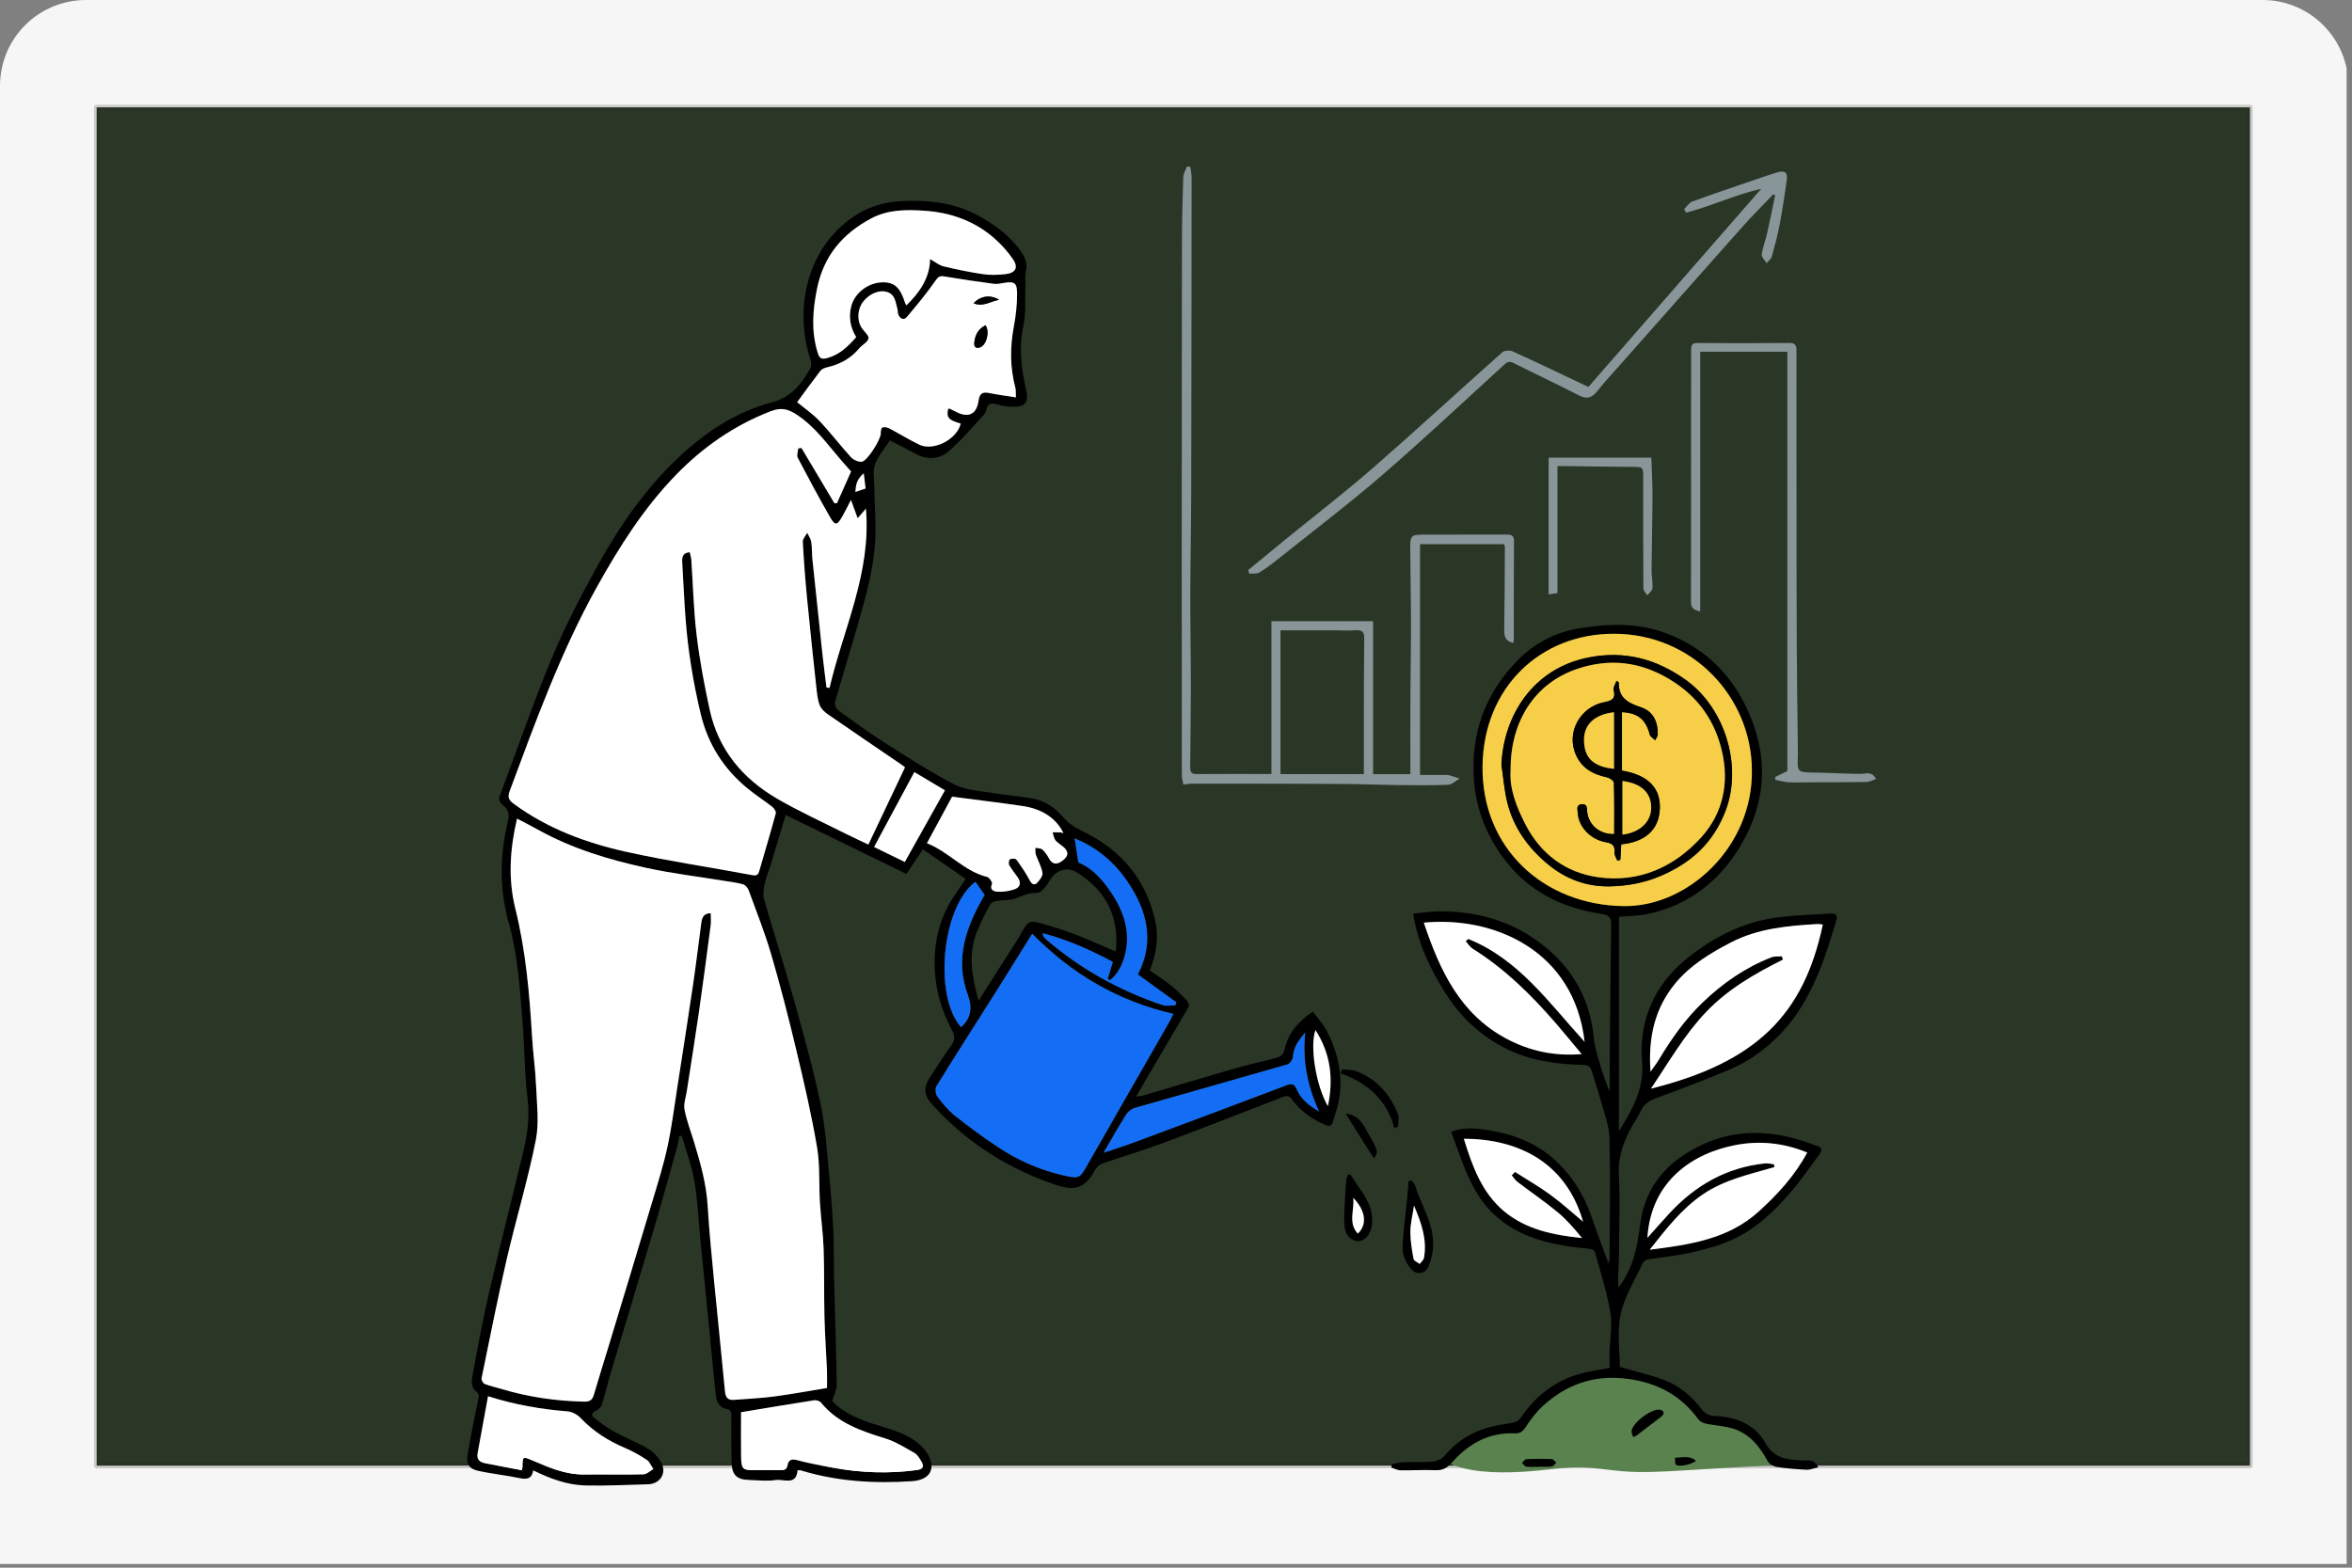 <svg width="438" height="292" viewBox="0 0 438 292" fill="none" xmlns="http://www.w3.org/2000/svg">
<rect x="0" y="0" width="438" height="292" fill="#808080" stroke="none"/>
<g clip-path="url(#clip0_5667_22722)">
<path d="M426.438 0H10.562C4.729 0 0 4.835 0 10.8V297.2C0 303.165 4.729 308 10.562 308H426.438C432.271 308 437 303.165 437 297.2V10.8C437 4.835 432.271 0 426.438 0Z" fill="#F6F6F6"/>
<path d="M419 20H18V273H419V20Z" fill="#2A3626" stroke="#201E19" stroke-opacity="0.2" stroke-linecap="round" stroke-linejoin="round"/>
<g clip-path="url(#clip1_5667_22722)">
<path d="M277.146 266.887C279.331 266.242 281.704 266.052 283.637 264.848C285.367 263.768 286.536 262.008 287.957 260.545C291.635 256.76 297.168 255.024 302.419 255.535C307.67 256.047 312.603 258.678 316.331 262.413C316.858 262.939 317.369 263.495 318.008 263.875C318.737 264.313 319.581 264.497 320.405 264.693C322.661 265.231 324.924 265.927 326.836 267.238C328.748 268.549 330.285 270.571 330.538 272.876C324.737 273.218 318.939 273.562 313.138 273.904C309.49 274.121 305.827 274.336 302.184 274.041C299.648 273.836 297.133 273.384 294.587 273.322C291.263 273.241 287.96 273.833 284.642 274.065C280.369 274.365 275.083 274.454 270.982 273.009C268.595 272.168 270.102 271.032 271.687 269.754C273.272 268.475 275.157 267.47 277.14 266.887H277.146Z" fill="#5A824E"/>
<path d="M179.826 163.704C177.091 161.81 174.516 160.026 171.861 158.189C170.796 159.783 169.896 161.129 168.795 162.777C161.327 159.128 153.884 155.495 146.305 151.793C145.354 154.966 144.447 158.013 143.522 161.055C143.151 162.28 142.645 163.472 142.378 164.715C142.184 165.619 142.039 166.654 142.285 167.513C144.108 173.831 146.127 180.09 147.899 186.423C149.671 192.759 151.449 199.11 152.799 205.545C153.724 209.954 153.974 214.512 154.425 219.014C154.764 222.386 155.017 225.772 155.178 229.159C155.317 232.108 155.246 235.064 155.32 238.016C155.484 244.632 155.71 251.247 155.823 257.863C155.838 258.77 155.344 259.686 154.981 260.958C157.033 263.215 160.203 264.485 163.515 265.492C166.396 266.37 169.316 267.196 171.561 269.334C172.31 270.048 172.985 271.014 173.288 271.989C173.99 274.261 172.592 275.706 169.824 275.887C162.801 276.348 155.868 275.941 149.097 273.862C148.964 273.821 148.806 273.856 148.523 273.856C148.28 276.791 145.931 275.435 144.435 275.67C142.847 275.92 141.179 275.703 139.55 275.661C137.222 275.602 136.318 274.769 136.25 272.438C136.169 269.587 136.181 266.729 136.196 263.875C136.199 263.132 136.267 262.594 135.248 262.424C133.93 262.204 133.455 261.015 133.324 259.885C132.839 255.669 132.468 251.441 132.051 247.216C131.516 241.813 130.969 236.411 130.44 231.005C130.083 227.375 129.955 223.706 129.343 220.12C128.846 217.218 127.782 214.414 126.967 211.566C126.815 211.578 126.661 211.586 126.509 211.598C126.331 212.428 126.2 213.269 125.971 214.084C124.523 219.24 123.102 224.404 121.582 229.536C118.972 238.361 116.287 247.168 113.653 255.987C113.091 257.872 112.665 259.799 112.065 261.669C111.919 262.124 111.384 262.552 110.926 262.784C110.162 263.173 110.058 263.643 110.676 264.119C111.88 265.044 113.099 265.98 114.426 266.706C116.45 267.815 118.642 268.632 120.625 269.807C121.633 270.401 122.567 271.377 123.131 272.402C124.217 274.371 122.944 276.39 120.708 276.461C116.849 276.58 112.987 276.755 109.13 276.687C105.696 276.625 102.5 275.435 99.3 273.874C99.051 275.411 98.162 275.608 96.791 275.319C94.198 274.772 91.543 274.522 88.959 273.934C87.33 273.562 86.798 272.631 87.083 270.943C87.654 267.547 88.344 264.172 89.025 260.798C89.164 260.102 89.367 259.641 88.546 259.073C88.04 258.722 87.761 257.566 87.889 256.861C88.849 251.58 89.804 246.294 91.011 241.067C93.059 232.215 95.316 223.411 97.436 214.575C98.203 211.369 98.673 208.182 98.263 204.792C97.656 199.809 97.683 194.752 97.27 189.742C96.779 183.801 96.41 177.828 94.784 172.044C92.991 165.667 93.03 159.265 94.615 152.879C94.956 151.502 94.525 150.652 93.58 149.878C92.97 149.382 92.819 148.912 93.116 148.124C96.309 139.653 99.226 131.069 102.702 122.717C105.214 116.682 108.241 110.827 111.429 105.109C115.624 97.584 120.548 90.528 126.952 84.653C131.846 80.163 137.353 76.628 143.835 74.921C147.328 74.003 149.255 71.517 150.893 68.654C151.155 68.193 151.075 67.399 150.893 66.843C147.932 57.742 150.081 46.737 158.511 40.651C161.303 38.635 164.49 37.618 167.892 37.455C172.961 37.211 177.924 37.731 182.449 40.312C185.425 42.01 188.184 43.99 190.141 46.88C190.86 47.945 191.396 49.048 191.051 50.469C190.819 51.417 190.991 52.458 190.953 53.457C190.857 55.904 191.08 58.425 190.563 60.78C189.683 64.788 190.197 68.624 191.066 72.504C191.624 75.011 190.956 75.849 188.41 75.754C187.483 75.718 186.54 75.573 185.648 75.317C184.613 75.02 183.915 75.094 183.674 76.301C183.608 76.628 183.472 76.997 183.249 77.232C181.072 79.548 179.027 82.022 176.627 84.082C174.915 85.554 172.685 85.712 170.538 84.537C168.983 83.687 167.392 82.902 165.718 82.034C164.781 83.485 163.568 84.87 162.953 86.482C162.498 87.677 162.792 89.169 162.81 90.531C162.858 94.23 163.226 97.956 162.917 101.622C162.62 105.172 161.841 108.722 160.91 112.174C159.221 118.442 157.247 124.632 155.469 130.879C155.353 131.283 155.772 132.065 156.174 132.36C158.888 134.34 161.6 136.335 164.434 138.134C168.807 140.914 173.16 143.762 177.757 146.132C179.853 147.214 182.488 147.298 184.902 147.705C187.382 148.124 189.906 148.279 192.374 148.752C194.559 149.171 196.403 150.393 197.845 152.07C198.9 153.295 200.104 154.112 201.579 154.817C208.873 158.305 213.6 163.996 215.218 171.97C215.809 174.893 215.218 177.869 214.123 180.762C215.47 181.708 216.847 182.573 218.108 183.584C219.181 184.446 220.15 185.445 221.093 186.45C221.325 186.697 221.468 187.321 221.319 187.58C218.783 191.975 216.193 196.339 213.618 200.71C212.976 201.801 212.345 202.895 211.558 204.257C212.212 204.159 212.628 204.144 213.011 204.028C218.482 202.411 223.941 200.743 229.424 199.164C232.118 198.388 234.853 197.764 237.571 197.074C238.46 196.848 239.007 196.521 239.245 195.406C239.869 192.474 241.731 190.309 244.478 188.413C245.358 189.617 246.405 190.735 247.083 192.043C249.655 196.999 250.454 202.182 248.635 207.599C248.587 207.739 248.548 207.882 248.51 208.027C247.975 210.023 247.799 210.04 245.828 209.074C243.693 208.027 241.912 206.579 240.509 204.688C239.997 203.996 239.51 204.088 238.861 204.338C231.517 207.177 224.191 210.061 216.814 212.814C213.038 214.224 209.161 215.371 205.352 216.701C204.826 216.885 204.267 217.337 203.993 217.821C202.099 221.19 200.396 221.96 196.664 220.709C187.634 217.682 179.859 212.69 173.481 205.586C172.078 204.025 171.968 202.542 173.113 200.773C174.424 198.745 175.723 196.705 177.136 194.746C177.837 193.773 177.867 192.971 177.311 191.933C175.42 188.418 174.284 184.613 174.085 180.661C173.829 175.541 174.971 170.68 178.025 166.407C178.655 165.524 179.226 164.602 179.835 163.687L179.826 163.704ZM154 258.532C154 257.245 154.039 256.21 153.994 255.175C153.849 251.875 153.608 248.574 153.528 245.271C153.423 241.052 153.519 236.827 153.373 232.611C153.275 229.724 152.862 226.848 152.683 223.961C152.475 220.527 152.719 217.028 152.145 213.662C151.101 207.552 149.695 201.501 148.256 195.468C146.844 189.545 145.327 183.637 143.618 177.795C142.434 173.748 140.867 169.812 139.419 165.842C139.256 165.396 138.825 164.861 138.408 164.733C137.332 164.412 136.199 164.284 135.081 164.1C130.175 163.297 125.222 162.711 120.372 161.653C113.391 160.127 106.552 158.082 100.249 154.573C98.988 153.872 97.698 153.223 96.279 152.474C94.927 158.195 94.6 163.743 95.961 169.244C97.903 177.096 98.608 185.079 99.074 193.113C99.25 196.11 99.696 199.093 99.815 202.09C99.954 205.53 100.43 209.092 99.767 212.404C98.275 219.867 96.059 227.181 94.341 234.603C92.643 241.935 91.189 249.324 89.676 256.697C89.61 257.016 89.946 257.652 90.241 257.768C91.24 258.166 92.307 258.383 93.342 258.696C98.376 260.218 103.522 260.958 108.776 261.068C109.823 261.089 110.296 260.759 110.578 259.802C111.42 256.923 112.326 254.063 113.195 251.194C115.975 242.012 118.767 232.837 121.514 223.646C122.513 220.307 123.566 216.971 124.297 213.57C125.103 209.82 125.581 206 126.173 202.206C127.16 195.884 128.15 189.563 129.081 183.236C129.634 179.478 130.074 175.702 130.588 171.937C130.719 170.986 130.984 170.085 132.349 170.1C132.349 170.885 132.429 171.628 132.337 172.354C131.632 177.729 130.93 183.102 130.157 188.469C129.447 193.399 128.647 198.317 127.892 203.24C127.716 204.391 127.267 205.607 127.472 206.689C127.862 208.744 128.638 210.727 129.25 212.74C130.434 216.629 131.534 220.521 131.781 224.63C132.063 229.304 132.527 233.97 132.973 238.632C133.627 245.458 134.365 252.276 134.998 259.106C135.108 260.295 135.53 260.836 136.725 260.735C139.184 260.53 141.655 260.438 144.096 260.117C147.408 259.677 150.697 259.067 153.991 258.529L154 258.532ZM158.49 87.823C157.753 86.99 157.226 86.404 156.712 85.81C154.101 82.798 151.824 79.506 148.378 77.244C146.701 76.144 145.464 75.84 143.478 76.61C136.702 79.233 130.913 83.279 125.917 88.411C119.929 94.566 115.356 101.779 111.188 109.266C104.42 121.412 99.72 134.429 94.888 147.402C94.472 148.52 94.787 149.067 95.67 149.715C101.985 154.359 109.193 157.017 116.718 158.679C124.452 160.389 132.307 161.537 140.094 163.003C141.016 163.175 141.215 162.833 141.414 162.14C142.437 158.593 143.502 155.055 144.465 151.49C144.554 151.16 144.147 150.544 143.802 150.274C142.288 149.085 140.653 148.05 139.169 146.825C134.736 143.159 131.813 138.583 130.464 132.907C129.081 127.085 128.115 121.222 127.666 115.266C127.398 111.722 127.241 108.169 127.035 104.622C126.982 103.688 127.205 102.951 128.439 102.853C128.543 103.34 128.703 103.807 128.736 104.286C129.06 108.966 129.161 113.67 129.723 118.317C130.291 122.997 131.162 127.653 132.17 132.259C133.785 139.644 138.298 145.02 144.7 148.749C148.827 151.151 153.2 153.128 157.473 155.281C158.903 156.001 160.36 156.664 161.707 157.306C164.029 152.412 166.259 147.711 168.534 142.912C168.364 142.787 168.103 142.576 167.823 142.386C163.292 139.296 158.749 136.225 154.241 133.1C153.59 132.648 152.891 132.021 152.63 131.319C152.225 130.231 152.124 129.015 151.996 127.843C151.399 122.346 150.807 116.845 150.278 111.338C149.942 107.86 149.68 104.375 149.493 100.884C149.466 100.355 150.028 99.796 150.319 99.249C150.578 99.805 150.976 100.343 151.069 100.926C151.235 101.993 151.173 103.094 151.286 104.173C151.898 110.111 152.529 116.045 153.168 121.98C153.388 124.008 153.658 126.033 153.908 128.057C154.098 128.081 154.286 128.105 154.476 128.129C157.033 117.13 162.281 106.727 161.249 94.736C160.744 95.327 160.31 95.833 159.712 96.528C159.284 95.357 158.918 94.355 158.463 93.115C157.836 94.322 157.393 95.25 156.884 96.142C155.891 97.89 155.514 97.968 154.556 96.296C152.472 92.666 150.495 88.973 148.556 85.266C148.324 84.823 148.595 84.118 148.633 83.535C148.836 83.499 149.038 83.467 149.24 83.431C151.289 86.865 153.337 90.299 155.383 93.734C155.54 93.734 155.698 93.731 155.856 93.728C156.76 91.697 157.663 89.666 158.484 87.82L158.49 87.823ZM192.222 173.921C189.977 177.515 187.649 181.285 185.285 185.029C181.652 190.785 177.974 196.512 174.394 202.304C174.109 202.768 174.213 203.805 174.558 204.26C175.536 205.554 176.603 206.841 177.864 207.843C180.445 209.895 183.115 211.854 185.862 213.677C189.496 216.088 193.48 217.86 197.711 218.859C201.1 219.659 201.071 219.481 202.59 216.825C207.57 208.137 212.545 199.446 217.516 190.753C217.909 190.066 218.253 189.349 218.512 188.85C208.109 186.468 199.516 181.345 192.222 173.924V173.921ZM189.189 74.015C189.145 73.111 189.198 72.653 189.088 72.24C188.083 68.448 188.074 64.661 188.806 60.81C189.189 58.791 189.409 56.71 189.406 54.658C189.4 52.645 188.874 52.378 186.953 52.705C186.323 52.812 185.663 52.952 185.045 52.868C181.979 52.458 178.917 52.018 175.866 51.498C174.992 51.349 174.709 51.563 174.183 52.324C172.566 54.661 170.731 56.853 168.897 59.032C168.278 59.767 167.636 59.35 167.291 58.604C167.154 58.307 167.234 57.917 167.136 57.593C166.777 56.395 166.753 54.938 165.305 54.429C163.803 53.9 161.909 54.697 160.741 56.202C159.676 57.569 159.548 59.654 160.464 61.069C160.904 61.75 161.847 62.49 161.74 63.046C161.606 63.739 160.568 64.221 160.024 64.878C158.442 66.784 156.409 67.872 154.03 68.425C153.587 68.529 153.055 68.734 152.793 69.07C151.298 71 149.87 72.983 148.446 74.918C149.701 75.956 151.309 77.05 152.618 78.427C154.654 80.571 156.444 82.949 158.442 85.138C158.906 85.643 159.795 86.059 160.458 86.018C161.487 85.952 164.068 81.802 164.02 80.737C164.002 80.357 164.107 79.717 164.321 79.637C164.683 79.5 165.239 79.601 165.611 79.798C167.487 80.782 169.286 81.915 171.192 82.83C173.865 84.112 178.233 81.828 178.911 78.9C176.672 78.29 176.202 77.749 176.568 76.185C176.663 76.161 176.779 76.09 176.85 76.123C177.204 76.28 177.549 76.456 177.888 76.64C180.272 77.939 181.875 77.261 182.244 74.591C182.455 73.072 183.168 73.001 184.37 73.242C185.886 73.548 187.426 73.744 189.192 74.023L189.189 74.015ZM173.205 48.26C174.183 48.807 174.879 49.404 175.67 49.595C178.108 50.181 180.57 50.701 183.049 51.064C184.402 51.263 185.824 51.218 187.191 51.067C189.136 50.852 189.701 49.833 188.63 48.272C187.637 46.827 186.424 45.477 185.098 44.326C181.399 41.112 176.957 39.572 172.126 39.248C168.772 39.022 165.37 39.022 162.281 40.66C156.959 43.482 153.409 47.6 152.16 53.725C151.33 57.786 151.036 61.702 152.27 65.689C152.57 66.662 152.906 67.004 154.039 66.697C156.379 66.067 157.934 64.506 159.441 62.793C158.35 60.98 158.002 59.115 158.511 57.087C159.129 54.623 161.597 52.666 164.285 52.589C166.548 52.526 167.639 53.514 168.558 56.445C168.599 56.573 168.688 56.686 168.795 56.876C171.251 54.465 173.136 51.813 173.205 48.26ZM138.004 263.037C138.004 265.793 137.974 268.546 138.013 271.299C138.049 273.624 138.31 273.842 140.54 273.83C142.125 273.818 143.707 273.806 145.291 273.83C145.999 273.839 146.508 273.755 146.671 272.89C146.844 271.974 147.352 271.68 148.402 271.962C150.581 272.548 152.814 272.953 155.035 273.363C160.244 274.326 165.477 274.528 170.737 273.809C171.76 273.669 172.218 273.223 171.605 272.242C171.245 271.665 170.886 270.966 170.339 270.654C168.558 269.643 166.771 268.513 164.835 267.919C160.357 266.539 156.007 265.067 152.897 261.261C152.647 260.958 152.02 260.759 151.616 260.821C147.049 261.529 142.491 262.299 138.007 263.04L138.004 263.037ZM97.195 273.842C97.258 273.431 97.308 273.241 97.314 273.051C97.371 271.293 97.397 271.296 98.997 271.968C102.125 273.283 105.226 274.671 108.738 274.629C112.442 274.588 116.147 274.674 119.849 274.591C120.455 274.576 121.05 273.963 121.651 273.627C121.264 273.048 121 272.284 120.464 271.924C119.201 271.079 117.857 270.321 116.459 269.727C113.331 268.397 110.528 266.661 108.179 264.163C107.569 263.515 106.558 262.947 105.693 262.879C100.766 262.495 95.941 261.654 90.886 260.069C90.235 263.628 89.602 267.146 88.947 270.657C88.721 271.861 89.352 272.367 90.407 272.563C92.631 272.979 94.855 273.399 97.198 273.839L97.195 273.842ZM177.302 148.395C175.821 151.136 174.243 154.053 172.622 157.05C176.761 158.715 179.565 162.289 183.831 163.339C184.242 163.44 184.86 164.382 184.741 164.635C184.179 165.836 185.274 166.065 185.746 166.089C186.787 166.145 187.893 165.985 188.889 165.658C189.977 165.298 190.23 164.433 189.54 163.431C189.008 162.661 188.395 161.938 187.941 161.126C187.789 160.856 187.89 160.136 188.074 160.05C188.41 159.893 189.124 159.89 189.285 160.11C190.2 161.367 191.068 162.67 191.806 164.04C192.207 164.79 192.695 164.903 193.165 164.412C193.64 163.912 194.229 163.125 194.137 162.569C193.941 161.406 193.298 160.327 192.906 159.188C192.772 158.798 192.838 158.34 192.811 157.912C193.254 158.01 193.816 157.972 194.113 158.236C194.619 158.682 195.02 159.283 195.347 159.884C195.927 160.948 196.727 161.103 197.639 160.469C198.526 159.854 199.316 159.069 198.264 157.96C197.761 157.431 197.045 157.092 196.581 156.539C196.257 156.149 196.197 155.537 196.022 155.025C196.501 155.025 196.982 155.019 197.461 155.037C197.625 155.043 197.788 155.114 198.044 155.18C196.724 152.436 194.101 150.663 190.405 150.122C186.118 149.495 181.813 148.981 177.305 148.392L177.302 148.395ZM207.716 177.191C207.671 177.242 207.775 177.176 207.79 177.093C207.838 176.855 207.859 176.608 207.874 176.365C208.23 170.198 205.644 165.607 200.423 162.417C198.743 161.391 196.587 162.128 195.63 163.794C195.035 164.825 193.944 166.336 193.123 166.306C191.547 166.247 190.408 166.871 189.085 167.359C188.08 167.727 186.9 167.593 185.812 167.775C185.321 167.858 184.634 168.036 184.438 168.393C183.513 170.073 182.621 171.783 181.917 173.564C180.255 177.756 180.98 181.913 182.232 186.417C184.596 182.701 186.724 179.29 188.916 175.919C192.133 170.962 190.444 170.941 196.89 172.886C200.577 173.998 204.08 175.722 207.719 177.194L207.716 177.191ZM205.51 214.711C207.487 214.045 209.259 213.501 210.996 212.856C220.534 209.306 230.069 205.75 239.584 202.143C240.61 201.754 241.068 201.911 241.487 202.901C242.287 204.789 243.857 205.973 245.638 207.019C243.494 202.339 242.507 197.487 243.069 192.316C241.909 193.684 240.871 194.987 240.779 196.842C240.755 197.344 240.205 198.123 239.747 198.257C230.298 200.99 220.822 203.633 211.367 206.35C210.74 206.532 210.062 207.046 209.714 207.599C208.296 209.847 206.996 212.169 205.51 214.711ZM200.821 160.642C203.634 161.787 205.694 164.251 207.407 167.002C209.598 170.516 210.588 174.325 209.339 178.422C208.852 180.019 208.04 181.5 206.729 182.564C206.58 182.487 206.432 182.409 206.286 182.332C206.601 181.28 206.916 180.227 207.237 179.157C203.093 176.942 198.844 175.036 194.185 173.814C194.235 174.167 194.217 174.286 194.271 174.352C194.455 174.584 194.642 174.819 194.862 175.009C201.264 180.524 208.531 184.526 216.52 187.214C217.225 187.452 218.081 187.247 218.869 187.247C218.937 187.063 219.003 186.878 219.071 186.691C216.701 184.972 214.332 183.257 211.899 181.497C214.486 176.537 214.082 171.56 211.489 166.719C208.953 161.983 205.367 158.296 200.122 156.152C200.351 157.621 200.556 158.926 200.824 160.639L200.821 160.642ZM168.495 160.553C170.978 156.125 173.464 151.683 175.973 147.205C173.898 145.969 172.096 144.895 170.27 143.807C167.728 148.538 165.266 153.122 162.772 157.764C164.49 158.602 166.298 159.482 168.492 160.553H168.495ZM181.649 164.245C175.366 168.881 173.829 185.612 178.982 191.329C180.846 189.599 181.129 187.744 180.207 185.234C177.76 178.562 179.928 172.535 183.365 166.693C182.868 165.988 182.285 165.155 181.646 164.245H181.649ZM247.285 206.041C248.34 201.067 247.844 196.319 244.972 191.865C243.898 194.823 245.028 202.143 247.285 206.041ZM160.857 88.165C159.43 89.339 159.382 90.528 159.29 91.634C159.881 91.435 160.432 91.248 161.196 90.992C161.124 90.394 161.017 89.5 160.857 88.168V88.165Z" fill="black"/>
<path d="M301.412 239.812C304.132 236.295 304.914 232.29 305.425 228.16C306.341 220.786 310.724 216.071 317.277 213.088C322.573 210.68 328.043 210.534 333.604 211.893C335.215 212.286 336.77 212.91 338.355 213.418C339.241 213.704 339.434 214.194 338.86 214.959C337.142 217.245 335.545 219.633 333.69 221.803C330.523 225.502 327.03 228.915 322.528 230.937C320.096 232.028 317.453 232.727 314.839 233.325C312.22 233.922 309.514 234.145 306.856 234.594C306.493 234.657 306.038 234.999 305.883 235.332C304.441 238.457 302.512 241.489 301.801 244.781C301.099 248.031 301.649 251.548 301.649 254.599C304.572 255.449 307.308 256.067 309.906 257.046C312.728 258.107 315.02 260.034 316.849 262.439C317.53 263.334 318.258 263.718 319.436 263.753C323.313 263.866 326.872 265.413 328.715 268.698C330.496 271.874 333.018 271.856 335.813 272.034C336.731 272.094 337.838 271.686 338.599 273.301C337.787 273.482 337.106 273.788 336.44 273.759C334.57 273.669 332.694 273.518 330.847 273.226C330.238 273.131 329.468 272.664 329.179 272.141C327.624 269.328 325.718 266.917 322.489 266.019C320.94 265.588 319.296 265.505 317.714 265.178C317.209 265.074 316.596 264.809 316.311 264.414C313.01 259.858 308.559 257.515 302.987 256.808C296.913 256.038 291.784 257.813 287.363 261.833C286.102 262.98 285.049 264.402 284.101 265.829C283.566 266.632 283.087 267.024 282.115 266.979C277.256 266.759 273.457 268.924 270.352 272.447C269.493 273.423 268.649 273.898 267.323 273.842C265.149 273.75 262.964 273.895 260.787 273.86C260.228 273.851 259.672 273.53 259.113 273.351L259.188 272.745C259.874 272.608 260.555 272.373 261.245 272.349C263.124 272.284 265.018 272.415 266.886 272.236C267.659 272.162 268.592 271.683 269.086 271.086C271.589 268.044 274.824 266.331 278.603 265.531C279.805 265.276 281.05 265.19 282.225 264.854C282.704 264.717 283.129 264.176 283.444 263.727C286.141 259.867 289.691 257.171 294.231 255.889C295.964 255.401 297.775 255.175 299.741 254.792C299.741 253.918 299.717 252.892 299.746 251.872C299.815 249.416 300.291 246.898 299.898 244.522C299.283 240.808 298.099 237.19 297.121 233.539C296.958 232.929 296.636 232.671 295.792 232.587C289.352 231.966 283.025 230.753 278.122 226.102C276.376 224.449 274.958 222.294 273.891 220.12C272.428 217.147 271.438 213.939 270.239 210.814C272.695 209.874 275.003 210.16 277.268 210.528C281.701 211.254 285.787 212.74 289.263 215.803C292.741 218.868 295.022 222.603 296.485 226.935C297.395 229.626 298.429 232.275 299.553 235.335C299.663 234.675 299.749 234.395 299.749 234.113C299.773 226.739 299.907 219.359 299.735 211.988C299.684 209.788 298.813 207.597 298.227 205.426C297.689 203.431 297.017 201.472 296.425 199.488C296.184 198.68 295.789 198.382 294.846 198.359C289.795 198.234 284.868 197.571 280.256 195.21C275.538 192.796 271.913 189.332 269.11 184.872C266.306 180.412 264.085 175.744 263.154 170.16C264.917 170.008 266.609 169.735 268.298 169.743C274.227 169.77 279.888 171.102 284.886 174.31C291.82 178.762 296.051 185.035 296.821 193.441C296.972 195.085 297.525 196.699 297.98 198.305C298.459 199.994 299.042 201.653 299.785 203.327C299.785 200.511 299.761 197.699 299.788 194.883C299.859 187.381 299.955 179.879 300.038 172.378C300.05 171.215 299.928 170.481 298.343 170.249C291.606 169.253 285.597 166.547 281.143 161.27C276.796 156.114 274.456 150.123 274.393 143.225C274.322 135.194 277.239 128.423 282.76 122.851C285.837 119.747 289.777 117.723 294.198 117.018C299.559 116.165 304.899 115.962 310.129 117.901C316.935 120.425 321.886 124.989 325.061 131.462C329.405 140.317 329.144 149.13 324.107 157.574C320.215 164.094 314.557 168.557 306.989 170.216C305.274 170.594 303.475 170.579 301.489 170.766V210.668C304.061 206.586 306.187 202.759 305.788 197.868C305.143 189.965 308.173 183.326 314.268 178.434C318.847 174.759 324.11 171.973 330.027 171.028C333.627 170.454 337.314 170.409 340.962 170.151C342.312 170.056 342.104 170.995 341.869 171.753C341.004 174.522 340.207 177.322 339.143 180.016C337.323 184.622 335.04 188.966 331.543 192.593C328.87 195.367 325.819 197.624 322.308 199.126C317.797 201.055 313.195 202.777 308.586 204.472C307.209 204.977 306.13 205.584 305.527 206.978C305.137 207.876 304.539 208.685 304.055 209.541C302.431 212.399 301.296 215.309 301.465 218.764C301.706 223.605 301.53 228.469 301.501 233.322C301.489 234.996 301.37 236.67 301.322 238.344C301.31 238.81 301.376 239.28 301.409 239.809L301.412 239.812ZM326.248 143.442C326.173 129.889 315.264 118.067 300.573 118.047C286.836 118.026 276.329 128.04 276.088 142.567C275.832 157.996 287.496 168.605 302.431 168.774C314.345 168.908 326.447 157.728 326.248 143.442ZM307.367 199.61C308.036 198.656 308.518 198.055 308.907 197.401C311.229 193.533 313.786 189.867 317.075 186.718C320.83 183.12 325.005 180.212 329.854 178.324C330.446 178.093 331.162 178.185 331.823 178.128C331.888 178.333 331.956 178.539 332.022 178.744C326.812 181.354 321.82 184.209 317.741 188.472C313.697 192.7 310.87 197.701 307.444 202.774C327.08 197.883 335.905 188.999 339.449 172.214C339.104 172.179 338.762 172.098 338.423 172.116C332.893 172.446 327.386 172.925 322.35 175.538C318.523 177.525 314.824 179.743 312.032 183.106C308.188 187.735 306.9 193.182 307.364 199.613L307.367 199.61ZM265.149 171.855C268.131 180.777 271.919 188.903 280.61 193.506C284.847 195.751 289.399 196.753 294.543 196.334C292.795 194.244 291.305 192.409 289.759 190.625C285.18 185.335 280.242 180.45 274.259 176.713C273.742 176.389 273.391 175.797 272.963 175.327C273.112 175.179 273.257 175.03 273.406 174.881C282.754 178.622 288.415 186.724 295.09 194.047C293.128 176.936 278.08 170.609 265.146 171.852L265.149 171.855ZM306.784 230.568C308.179 229.01 309.502 227.5 310.861 226.025C315.677 220.798 321.496 217.456 328.653 216.695C329.212 216.635 329.798 216.799 330.372 216.858C330.392 217.034 330.41 217.212 330.431 217.388C325.876 218.717 321.208 219.695 317.185 222.416C313.159 225.139 310.302 228.888 307.215 232.772C314.67 231.847 321.808 230.809 327.473 225.695C331.017 222.496 334.228 218.996 336.553 214.67C332.093 212.839 327.66 212.44 323.274 213.264C315.148 214.792 307.435 220.04 306.787 230.565L306.784 230.568ZM281.523 218.925C281.725 218.714 281.927 218.503 282.13 218.292C284.342 219.704 286.631 221.012 288.742 222.558C290.892 224.134 292.872 225.945 294.817 227.562C291.614 216.445 282.677 212.134 272.6 212.101C274.164 217.18 275.951 222.148 280.084 225.603C284.184 229.031 289.337 230.057 294.615 230.604C293.19 228.85 291.736 227.167 290.051 225.772C287.66 223.795 285.085 222.044 282.614 220.159C282.186 219.832 281.883 219.338 281.523 218.925Z" fill="black"/>
<path d="M236.773 144.176V115.707H255.707V144.197H262.646C262.646 139.407 262.631 134.635 262.652 129.863C262.673 125.227 262.768 120.589 262.762 115.953C262.756 111.375 262.64 106.796 262.623 102.22C262.614 99.731 262.774 99.594 265.168 99.585C270.261 99.567 275.357 99.588 280.45 99.567C281.345 99.565 281.949 99.633 281.94 100.813C281.893 106.906 281.913 112.998 281.907 119.09C281.907 119.281 281.857 119.468 281.815 119.744C280.456 119.48 280.109 118.659 280.126 117.413C280.204 112.222 280.216 107.031 280.245 101.836C280.245 101.744 280.18 101.652 280.073 101.363H264.445V144.343C265.825 144.343 267.264 144.34 268.703 144.343C269.098 144.343 269.509 144.316 269.886 144.408C270.54 144.569 271.171 144.812 271.813 145.023C271.093 145.425 270.389 146.144 269.654 146.174C266.494 146.305 263.327 146.257 260.164 146.225C256.97 146.189 253.78 146.055 250.587 146.028C244.586 145.981 238.586 145.981 232.583 145.966C229.018 145.957 225.45 145.954 221.885 145.966C221.454 145.966 221.023 146.067 220.372 146.147C220.277 145.571 220.089 144.973 220.089 144.372C220.069 131.052 220.063 117.731 220.069 104.411C220.075 84.65 220.078 64.887 220.11 45.126C220.116 41.08 220.217 37.033 220.357 32.986C220.381 32.314 220.812 31.654 221.056 30.991C221.261 31.021 221.463 31.054 221.668 31.083C221.751 31.764 221.906 32.445 221.906 33.126C221.894 52.741 221.876 72.359 221.832 91.974C221.817 98.244 221.68 104.515 221.668 110.786C221.656 116.584 221.769 122.379 221.769 128.177C221.769 133.097 221.68 138.021 221.647 142.942C221.641 143.626 221.787 144.182 222.715 144.176C227.326 144.146 231.938 144.164 236.77 144.164L236.773 144.176ZM238.453 144.194H253.979C253.979 140.876 253.973 137.727 253.979 134.575C253.994 129.381 253.991 124.187 254.056 118.992C254.071 117.806 253.756 117.288 252.478 117.392C251.152 117.5 249.808 117.41 248.473 117.41C245.187 117.41 241.902 117.41 238.456 117.41V144.194H238.453Z" fill="#899699"/>
<path d="M232.451 106.174C234.767 104.271 237.078 102.359 239.403 100.462C244.832 96.035 250.395 91.762 255.673 87.163C263.793 80.083 271.711 72.772 279.765 65.615C280.164 65.261 281.169 65.205 281.692 65.443C286.39 67.583 291.043 69.822 295.8 72.073C306.608 59.677 317.354 47.353 327.983 35.162C323.372 36.197 318.811 38.335 314.006 39.622C313.878 39.405 313.747 39.185 313.619 38.968C314.116 38.481 314.526 37.764 315.121 37.547C319.185 36.066 323.289 34.687 327.38 33.283C328.542 32.885 329.702 32.469 330.882 32.13C332.44 31.684 332.946 32.079 332.726 33.643C332.342 36.364 331.935 39.084 331.424 41.781C331.04 43.8 330.514 45.795 329.958 47.772C329.827 48.239 329.324 48.599 328.991 49.009C328.667 48.468 328.016 47.885 328.082 47.398C328.263 46.048 328.789 44.751 329.093 43.413C329.619 41.076 330.08 38.724 330.567 36.379L330.222 36.191C328.266 38.249 326.253 40.25 324.368 42.37C316.938 50.716 309.546 59.095 302.142 67.464C300.57 69.242 298.94 70.973 297.468 72.831C296.458 74.107 295.539 74.434 294.002 73.634C290.023 71.562 285.944 69.686 281.948 67.652C281.184 67.262 280.764 67.34 280.17 67.884C272.6 74.785 265.134 81.808 257.385 88.504C251.144 93.897 244.561 98.892 238.115 104.045C236.962 104.967 235.778 105.874 234.515 106.629C234.018 106.926 233.266 106.792 232.63 106.858C232.573 106.632 232.514 106.406 232.457 106.177L232.451 106.174Z" fill="#899699"/>
<path d="M349.36 145.086C348.748 145.294 348.189 145.639 347.624 145.651C344.424 145.716 341.225 145.698 338.026 145.71C336.393 145.716 334.761 145.776 333.132 145.71C332.296 145.675 331.467 145.419 330.637 145.261C330.616 145.086 330.593 144.911 330.572 144.735C331.309 144.372 332.049 144.01 332.849 143.614V65.511H316.621V113.887C315.304 113.596 314.896 113.176 314.902 112.1C314.941 100.142 314.917 88.183 314.917 76.224C314.917 72.516 314.953 68.812 314.932 65.104C314.929 64.236 315.179 63.882 316.118 63.888C321.815 63.924 327.515 63.941 333.212 63.882C334.607 63.867 334.55 64.661 334.55 65.604C334.544 73.92 334.544 82.236 334.553 90.553C334.562 100.498 334.553 110.444 334.601 120.39C334.63 126.845 334.74 133.303 334.812 139.758C334.815 140.055 334.821 140.352 334.812 140.65C334.675 143.876 334.675 143.846 337.957 143.903C340.773 143.95 343.589 144.108 346.405 144.149C347.424 144.164 348.557 143.534 349.369 145.098L349.36 145.086Z" fill="#899699"/>
<path d="M290.035 86.812V110.477C289.33 110.578 288.869 110.646 288.391 110.714V85.245H307.518C307.598 87.692 307.744 90.011 307.735 92.331C307.717 96.948 307.598 101.566 307.562 106.183C307.554 107.307 307.812 108.44 307.735 109.555C307.702 110.025 307.111 110.453 306.775 110.902C306.519 110.471 306.043 110.04 306.04 109.605C305.993 102.77 306.004 95.934 306.007 89.099C306.007 86.937 306.016 86.97 303.858 86.958C299.761 86.931 295.66 86.866 291.563 86.815C291.177 86.809 290.79 86.815 290.035 86.815V86.812Z" fill="#899699"/>
<path d="M262.87 219.906C263.093 220.201 263.417 220.462 263.521 220.795C264.618 224.348 266.789 227.583 266.884 231.413C266.919 232.879 266.61 234.449 266.057 235.807C265.436 237.333 263.732 237.588 262.706 236.292C261.906 235.281 261.178 233.851 261.202 232.623C261.267 229.394 261.767 226.174 262.082 222.948C262.177 221.97 262.23 220.991 262.305 220.01C262.492 219.978 262.682 219.945 262.87 219.909V219.906ZM263.319 224.568C263.039 226.462 262.644 227.949 262.644 229.439C262.644 231.125 262.929 232.825 263.238 234.49C263.307 234.859 263.988 235.118 264.386 235.427C264.663 235.043 265.115 234.692 265.186 234.276C265.757 230.958 264.767 227.925 263.319 224.568Z" fill="black"/>
<path d="M251.492 218.75C253.243 221.794 256.124 224.345 255.434 228.451C255.173 230.003 254.102 231.184 252.955 231.178C251.706 231.169 250.612 230.212 250.415 228.561C250.24 227.072 250.374 225.544 250.43 224.036C250.484 222.612 250.6 221.188 250.719 219.766C250.745 219.451 250.903 219.151 251.001 218.842C251.165 218.812 251.328 218.782 251.492 218.752V218.75ZM251.997 223.102C252.303 225.297 250.963 227.72 252.857 229.775C254.658 228.074 254.325 225.481 251.997 223.102Z" fill="black"/>
<path d="M249.908 199.185C250.827 199.295 251.82 199.221 252.653 199.548C256.393 201.014 258.849 203.82 260.321 207.484C260.594 208.167 260.359 209.059 260.359 209.853C260.125 209.951 259.89 210.047 259.658 210.145C258.266 204.796 254.618 201.692 249.635 199.919C249.727 199.676 249.819 199.432 249.911 199.185H249.908Z" fill="black"/>
<path d="M255.824 215.75C254.084 212.981 252.342 210.204 250.6 207.427C253.329 207.686 254.081 209.934 255.161 211.768C256.665 214.322 256.668 214.777 255.824 215.75Z" fill="black"/>
<path d="M304.131 267.678C304.015 267.25 303.789 266.867 303.837 266.519C304.045 264.961 307.58 262.326 309.114 262.567C309.373 262.609 309.712 262.814 309.798 263.028C309.869 263.206 309.691 263.602 309.507 263.751C307.937 264.984 306.337 266.186 304.743 267.39C304.633 267.473 304.488 267.512 304.131 267.675V267.678Z" fill="black"/>
<path d="M286.618 273.211C285.827 273.211 285.027 273.277 284.245 273.179C283.951 273.143 283.701 272.73 283.434 272.486C283.704 272.242 283.966 271.799 284.248 271.784C285.83 271.71 287.418 271.707 289 271.769C289.282 271.781 289.55 272.209 289.823 272.444C289.547 272.694 289.294 273.116 288.991 273.158C288.212 273.259 287.412 273.193 286.618 273.193C286.618 273.199 286.618 273.208 286.618 273.214V273.211Z" fill="black"/>
<path d="M315.824 272.084C315.098 272.78 312.598 273.298 312.089 272.804C311.849 272.569 311.976 271.951 311.938 271.505C313.204 271.552 314.557 270.996 315.821 272.084H315.824Z" fill="black"/>
<path d="M154 258.532C150.705 259.07 147.417 259.683 144.105 260.12C141.663 260.444 139.19 260.536 136.734 260.738C135.538 260.839 135.116 260.295 135.006 259.109C134.37 252.279 133.635 245.461 132.981 238.635C132.535 233.972 132.069 229.307 131.789 224.633C131.542 220.524 130.442 216.632 129.259 212.743C128.646 210.73 127.87 208.747 127.481 206.692C127.276 205.607 127.725 204.394 127.9 203.243C128.655 198.319 129.455 193.402 130.166 188.472C130.939 183.108 131.643 177.732 132.345 172.357C132.44 171.634 132.357 170.888 132.357 170.103C130.992 170.088 130.725 170.989 130.597 171.94C130.082 175.705 129.645 179.481 129.089 183.239C128.156 189.566 127.166 195.887 126.181 202.209C125.59 206.003 125.111 209.823 124.305 213.573C123.574 216.974 122.521 220.31 121.522 223.649C118.775 232.84 115.983 242.015 113.203 251.197C112.335 254.066 111.428 256.926 110.586 259.804C110.307 260.762 109.834 261.092 108.785 261.071C103.528 260.961 98.384 260.221 93.35 258.698C92.316 258.386 91.248 258.169 90.249 257.771C89.952 257.652 89.619 257.018 89.684 256.7C91.198 249.327 92.651 241.938 94.349 234.606C96.068 227.184 98.283 219.87 99.775 212.407C100.439 209.095 99.963 205.533 99.823 202.093C99.701 199.096 99.255 196.113 99.083 193.116C98.616 185.082 97.911 177.099 95.97 169.246C94.608 163.746 94.935 158.198 96.288 152.477C97.709 153.226 98.996 153.875 100.257 154.576C106.561 158.085 113.402 160.133 120.381 161.656C125.23 162.714 130.183 163.3 135.089 164.103C136.204 164.284 137.34 164.412 138.417 164.736C138.833 164.861 139.264 165.399 139.428 165.845C140.875 169.811 142.442 173.748 143.626 177.798C145.332 183.643 146.852 189.548 148.264 195.471C149.703 201.504 151.11 207.558 152.153 213.665C152.727 217.03 152.483 220.53 152.691 223.964C152.867 226.851 153.28 229.727 153.381 232.614C153.527 236.83 153.432 241.055 153.536 245.274C153.616 248.577 153.857 251.875 154.003 255.178C154.047 256.21 154.009 257.247 154.009 258.535L154 258.532Z" fill="white"/>
<path d="M158.491 87.823C157.67 89.67 156.766 91.7 155.862 93.731C155.705 93.731 155.547 93.734 155.389 93.737C153.341 90.303 151.292 86.869 149.247 83.435C149.044 83.47 148.842 83.503 148.64 83.539C148.601 84.121 148.331 84.826 148.563 85.269C150.504 88.977 152.482 92.67 154.563 96.3C155.52 97.971 155.898 97.894 156.891 96.145C157.396 95.254 157.842 94.326 158.47 93.119C158.925 94.359 159.29 95.358 159.719 96.532C160.316 95.833 160.75 95.328 161.256 94.739C162.285 106.73 157.037 117.137 154.483 128.132C154.292 128.109 154.105 128.085 153.915 128.061C153.668 126.036 153.394 124.011 153.174 121.983C152.532 116.049 151.905 110.114 151.292 104.176C151.182 103.097 151.242 101.997 151.075 100.93C150.986 100.347 150.588 99.812 150.326 99.253C150.034 99.8 149.47 100.359 149.499 100.888C149.687 104.376 149.948 107.863 150.284 111.342C150.813 116.849 151.408 122.346 152.003 127.847C152.131 129.018 152.232 130.234 152.636 131.323C152.895 132.024 153.596 132.655 154.248 133.104C158.755 136.229 163.298 139.297 167.83 142.389C168.109 142.58 168.371 142.791 168.54 142.916C166.266 147.714 164.033 152.415 161.714 157.309C160.37 156.667 158.91 156.004 157.48 155.285C153.207 153.135 148.833 151.158 144.706 148.752C138.305 145.024 133.791 139.648 132.177 132.262C131.169 127.654 130.298 122.997 129.73 118.32C129.165 113.673 129.064 108.966 128.743 104.289C128.71 103.814 128.549 103.344 128.445 102.856C127.208 102.951 126.988 103.692 127.042 104.625C127.244 108.172 127.405 111.726 127.672 115.27C128.121 121.225 129.085 127.089 130.47 132.91C131.82 138.586 134.74 143.162 139.176 146.828C140.657 148.053 142.292 149.091 143.808 150.277C144.153 150.548 144.561 151.164 144.471 151.494C143.508 155.059 142.444 158.594 141.421 162.144C141.222 162.837 141.022 163.179 140.101 163.006C132.314 161.54 124.458 160.393 116.725 158.683C109.199 157.021 101.992 154.363 95.677 149.718C94.793 149.07 94.478 148.523 94.894 147.405C99.723 134.436 104.424 121.419 111.194 109.27C115.366 101.783 119.936 94.57 125.924 88.415C130.919 83.283 136.708 79.233 143.484 76.614C145.47 75.847 146.707 76.147 148.384 77.247C151.83 79.51 154.108 82.801 156.718 85.813C157.236 86.408 157.762 86.994 158.497 87.826L158.491 87.823Z" fill="white"/>
<path d="M192.223 173.921C199.516 181.342 208.112 186.465 218.513 188.847C218.254 189.346 217.909 190.063 217.517 190.75C212.545 199.444 207.571 208.135 202.591 216.823C201.068 219.475 201.101 219.656 197.711 218.857C193.48 217.857 189.496 216.085 185.863 213.674C183.115 211.851 180.445 209.892 177.865 207.84C176.604 206.838 175.533 205.551 174.558 204.258C174.216 203.803 174.109 202.765 174.395 202.301C177.972 196.512 181.653 190.786 185.286 185.026C187.65 181.28 189.978 177.513 192.223 173.918V173.921Z" fill="#146EF5"/>
<path d="M189.19 74.015C187.423 73.735 185.883 73.539 184.367 73.233C183.166 72.989 182.449 73.063 182.241 74.583C181.872 77.253 180.273 77.934 177.885 76.631C177.546 76.447 177.198 76.272 176.847 76.114C176.776 76.081 176.66 76.153 176.565 76.176C176.199 77.74 176.669 78.281 178.908 78.891C178.233 81.82 173.862 84.103 171.189 82.822C169.283 81.909 167.484 80.773 165.608 79.789C165.237 79.593 164.684 79.492 164.318 79.628C164.104 79.709 164 80.348 164.018 80.728C164.065 81.796 161.484 85.944 160.456 86.009C159.792 86.051 158.903 85.635 158.44 85.129C156.445 82.941 154.655 80.562 152.615 78.418C151.307 77.042 149.698 75.948 148.443 74.91C149.871 72.974 151.298 70.991 152.79 69.061C153.052 68.725 153.581 68.52 154.027 68.416C156.406 67.863 158.44 66.775 160.021 64.869C160.566 64.212 161.606 63.73 161.737 63.037C161.844 62.481 160.902 61.741 160.461 61.06C159.546 59.645 159.674 57.56 160.738 56.193C161.906 54.688 163.8 53.892 165.302 54.421C166.75 54.929 166.774 56.386 167.134 57.584C167.232 57.908 167.151 58.298 167.288 58.595C167.633 59.342 168.278 59.758 168.894 59.023C170.728 56.844 172.566 54.653 174.18 52.316C174.707 51.554 174.989 51.34 175.863 51.489C178.911 52.006 181.976 52.449 185.042 52.86C185.66 52.943 186.32 52.803 186.951 52.696C188.874 52.369 189.401 52.637 189.404 54.65C189.41 56.701 189.187 58.783 188.803 60.801C188.075 64.649 188.08 68.44 189.085 72.231C189.195 72.644 189.142 73.102 189.187 74.006L189.19 74.015ZM183.525 60.587C182.17 61.265 181.563 62.422 181.435 63.864C181.361 64.682 181.831 64.964 182.556 64.682C183.736 64.221 184.349 61.729 183.525 60.587ZM186.056 55.845C184.498 54.846 182.559 55.102 181.319 56.487C183.118 57.23 184.527 56.08 186.056 55.845Z" fill="white"/>
<path d="M173.207 48.26C173.138 51.813 171.253 54.465 168.797 56.877C168.69 56.69 168.601 56.577 168.559 56.446C167.64 53.514 166.549 52.527 164.287 52.589C161.599 52.664 159.128 54.623 158.512 57.088C158.004 59.116 158.352 60.98 159.443 62.794C157.933 64.506 156.381 66.067 154.041 66.698C152.908 67.004 152.572 66.662 152.271 65.69C151.041 61.703 151.335 57.787 152.161 53.725C153.41 47.6 156.96 43.482 162.283 40.66C165.372 39.022 168.773 39.025 172.127 39.248C176.959 39.572 181.401 41.109 185.1 44.327C186.426 45.477 187.639 46.827 188.632 48.272C189.702 49.833 189.137 50.853 187.193 51.067C185.825 51.216 184.404 51.263 183.051 51.064C180.571 50.698 178.11 50.181 175.671 49.595C174.88 49.405 174.185 48.804 173.207 48.26Z" fill="white"/>
<path d="M138.003 263.037C142.49 262.296 147.045 261.526 151.612 260.819C152.017 260.756 152.647 260.955 152.894 261.259C156.004 265.064 160.354 266.536 164.832 267.916C166.767 268.511 168.554 269.64 170.335 270.651C170.882 270.964 171.242 271.662 171.602 272.239C172.214 273.223 171.756 273.666 170.734 273.806C165.474 274.526 160.238 274.323 155.032 273.36C152.808 272.95 150.578 272.545 148.398 271.96C147.349 271.677 146.84 271.974 146.668 272.887C146.504 273.752 145.996 273.836 145.288 273.827C143.706 273.803 142.121 273.818 140.537 273.827C138.307 273.842 138.045 273.622 138.009 271.297C137.968 268.543 138 265.79 138 263.034L138.003 263.037Z" fill="white"/>
<path d="M97.195 273.842C94.849 273.402 92.625 272.985 90.404 272.566C89.346 272.367 88.718 271.864 88.944 270.66C89.599 267.146 90.235 263.628 90.883 260.072C95.938 261.657 100.763 262.498 105.69 262.882C106.558 262.95 107.566 263.515 108.176 264.167C110.528 266.664 113.328 268.403 116.456 269.73C117.854 270.324 119.198 271.082 120.461 271.927C120.997 272.284 121.261 273.051 121.648 273.631C121.047 273.967 120.455 274.582 119.846 274.594C116.144 274.68 112.439 274.594 108.735 274.633C105.223 274.674 102.119 273.283 98.994 271.971C97.394 271.299 97.365 271.297 97.311 273.054C97.305 273.244 97.255 273.434 97.192 273.845L97.195 273.842Z" fill="white"/>
<path d="M177.302 148.395C181.813 148.987 186.115 149.498 190.402 150.125C194.098 150.667 196.721 152.439 198.041 155.183C197.782 155.118 197.622 155.046 197.458 155.04C196.979 155.023 196.501 155.031 196.019 155.028C196.194 155.54 196.254 156.152 196.578 156.542C197.042 157.098 197.758 157.434 198.261 157.963C199.311 159.069 198.523 159.857 197.637 160.473C196.724 161.106 195.921 160.951 195.344 159.887C195.017 159.286 194.613 158.686 194.11 158.24C193.813 157.978 193.251 158.014 192.808 157.916C192.835 158.344 192.769 158.802 192.903 159.191C193.296 160.33 193.938 161.409 194.134 162.572C194.226 163.128 193.637 163.916 193.162 164.415C192.695 164.906 192.207 164.793 191.803 164.044C191.069 162.676 190.197 161.371 189.282 160.113C189.121 159.893 188.407 159.896 188.071 160.053C187.884 160.14 187.786 160.862 187.938 161.13C188.396 161.941 189.008 162.664 189.537 163.434C190.227 164.433 189.974 165.301 188.886 165.661C187.89 165.991 186.784 166.149 185.743 166.092C185.274 166.065 184.179 165.839 184.738 164.638C184.857 164.385 184.236 163.44 183.829 163.342C179.562 162.292 176.758 158.718 172.619 157.053C174.24 154.056 175.815 151.139 177.299 148.398L177.302 148.395Z" fill="white"/>
<path d="M205.51 214.711C206.999 212.169 208.296 209.844 209.714 207.599C210.062 207.046 210.74 206.529 211.367 206.35C220.822 203.633 230.298 200.99 239.747 198.257C240.205 198.123 240.755 197.344 240.779 196.842C240.868 194.986 241.909 193.684 243.069 192.316C242.504 197.487 243.491 202.339 245.637 207.019C243.856 205.973 242.287 204.789 241.487 202.901C241.068 201.911 240.61 201.754 239.584 202.143C230.069 205.753 220.534 209.309 210.996 212.856C209.259 213.501 207.487 214.045 205.51 214.711Z" fill="#146EF5"/>
<path d="M200.821 160.642C200.553 158.929 200.348 157.624 200.119 156.155C205.361 158.302 208.95 161.986 211.486 166.722C214.079 171.563 214.483 176.54 211.897 181.5C214.326 183.26 216.696 184.979 219.068 186.694C219 186.878 218.934 187.063 218.866 187.25C218.081 187.25 217.225 187.455 216.517 187.217C208.528 184.527 201.264 180.527 194.86 175.012C194.637 174.822 194.449 174.584 194.268 174.355C194.217 174.289 194.235 174.171 194.182 173.817C198.841 175.042 203.09 176.945 207.234 179.16C206.913 180.23 206.598 181.283 206.283 182.335C206.432 182.413 206.58 182.49 206.726 182.567C208.037 181.503 208.849 180.022 209.337 178.425C210.585 174.325 209.595 170.519 207.404 167.005C205.688 164.255 203.628 161.79 200.818 160.645L200.821 160.642Z" fill="#146EF5"/>
<path d="M168.494 160.553C166.3 159.482 164.492 158.602 162.773 157.764C165.268 153.122 167.73 148.541 170.272 143.807C172.098 144.895 173.897 145.966 175.975 147.206C173.465 151.683 170.977 156.126 168.497 160.553H168.494Z" fill="white"/>
<path d="M181.65 164.246C182.289 165.158 182.872 165.988 183.369 166.693C179.932 172.535 177.764 178.562 180.211 185.234C181.13 187.744 180.85 189.596 178.986 191.329C173.83 185.612 175.371 168.881 181.653 164.246H181.65Z" fill="#146EF5"/>
<path d="M247.285 206.041C245.028 202.143 243.898 194.823 244.972 191.865C247.847 196.319 248.341 201.064 247.285 206.041Z" fill="white"/>
<path d="M160.856 88.165C161.017 89.5 161.124 90.395 161.195 90.989C160.431 91.248 159.881 91.432 159.289 91.632C159.381 90.525 159.429 89.336 160.856 88.162V88.165Z" fill="white"/>
<path d="M326.246 143.441C326.445 157.728 314.344 168.908 302.43 168.774C287.498 168.607 275.833 157.996 276.086 142.567C276.327 128.037 286.835 118.026 300.571 118.046C315.262 118.067 326.168 129.889 326.246 143.441ZM279.601 142.43C279.948 144.765 280.127 147.14 280.683 149.424C281.83 154.148 284.602 157.954 288.277 160.996C291.538 163.696 295.404 165.17 299.724 165.096C302.992 165.04 306.161 164.466 309.191 163.178C314.864 160.764 319.018 157.074 321.325 151.059C324.53 142.704 321.265 131.893 313.942 126.654C308.448 122.726 302.566 121.148 295.853 122.459C285.541 124.469 280.02 133.192 279.601 142.433V142.43Z" fill="#F7CE48"/>
<path d="M307.366 199.61C306.902 193.182 308.189 187.735 312.034 183.102C314.826 179.74 318.525 177.522 322.351 175.535C327.388 172.919 332.895 172.44 338.425 172.113C338.761 172.092 339.103 172.176 339.451 172.211C335.906 188.996 327.082 197.88 307.446 202.771C310.871 197.698 313.699 192.697 317.743 188.469C321.822 184.203 326.817 181.348 332.023 178.741C331.958 178.535 331.89 178.33 331.824 178.125C331.164 178.185 330.448 178.092 329.856 178.321C325.006 180.209 320.835 183.117 317.077 186.715C313.788 189.867 311.231 193.53 308.909 197.398C308.516 198.052 308.038 198.653 307.369 199.607L307.366 199.61Z" fill="white"/>
<path d="M265.148 171.855C278.079 170.609 293.127 176.936 295.093 194.05C288.418 186.727 282.756 178.625 273.408 174.884C273.26 175.033 273.114 175.182 272.965 175.33C273.393 175.797 273.741 176.392 274.262 176.716C280.241 180.45 285.183 185.339 289.761 190.628C291.308 192.412 292.794 194.247 294.546 196.337C289.402 196.756 284.853 195.751 280.613 193.509C271.922 188.907 268.134 180.78 265.151 171.858L265.148 171.855Z" fill="white"/>
<path d="M306.784 230.568C307.432 220.043 315.145 214.795 323.271 213.266C327.66 212.443 332.093 212.841 336.55 214.673C334.225 218.999 331.011 222.499 327.47 225.698C321.805 230.809 314.666 231.85 307.212 232.774C310.296 228.891 313.156 225.142 317.182 222.418C321.205 219.698 325.876 218.72 330.428 217.39C330.407 217.215 330.389 217.037 330.368 216.861C329.795 216.802 329.212 216.635 328.65 216.698C321.493 217.462 315.677 220.801 310.858 226.028C309.499 227.503 308.176 229.013 306.781 230.571L306.784 230.568Z" fill="white"/>
<path d="M281.523 218.925C281.882 219.341 282.186 219.835 282.614 220.159C285.085 222.041 287.659 223.795 290.05 225.772C291.739 227.167 293.19 228.85 294.614 230.604C289.333 230.057 284.184 229.034 280.083 225.603C275.951 222.145 274.164 217.179 272.6 212.101C282.679 212.134 291.617 216.445 294.816 227.562C292.872 225.945 290.891 224.134 288.742 222.558C286.628 221.012 284.338 219.704 282.129 218.291C281.927 218.503 281.725 218.714 281.523 218.925Z" fill="white"/>
<path d="M263.32 224.568C264.77 227.922 265.761 230.955 265.187 234.276C265.115 234.692 264.663 235.046 264.387 235.427C263.988 235.118 263.308 234.862 263.239 234.49C262.93 232.822 262.642 231.125 262.645 229.439C262.645 227.952 263.04 226.462 263.32 224.568Z" fill="white"/>
<path d="M251.998 223.102C254.326 225.481 254.659 228.073 252.857 229.774C250.963 227.723 252.304 225.299 251.998 223.102Z" fill="white"/>
<path d="M183.525 60.587C184.349 61.729 183.736 64.221 182.556 64.682C181.83 64.964 181.364 64.682 181.435 63.864C181.563 62.419 182.169 61.262 183.525 60.587Z" fill="black"/>
<path d="M186.057 55.845C184.529 56.08 183.119 57.23 181.32 56.487C182.56 55.102 184.499 54.846 186.057 55.845Z" fill="black"/>
<path d="M279.602 142.431C280.021 133.19 285.542 124.469 295.854 122.456C302.57 121.148 308.452 122.723 313.943 126.651C321.266 131.887 324.531 142.698 321.326 151.056C319.019 157.071 314.865 160.764 309.192 163.175C306.165 164.463 302.993 165.037 299.725 165.093C295.402 165.17 291.539 163.696 288.278 160.993C284.603 157.951 281.832 154.145 280.684 149.421C280.128 147.137 279.952 144.762 279.602 142.428V142.431ZM281.311 143.468C281.053 146.893 282.408 150.337 284.115 153.634C286.96 159.135 291.637 162.557 297.632 163.398C305.231 164.466 311.817 161.489 316.842 155.932C320.838 151.514 322.046 145.894 320.687 139.992C319.361 134.23 316.259 129.785 311.056 126.604C305.41 123.152 299.6 122.563 293.561 124.638C286.006 127.237 281.234 134.153 281.311 143.465V143.468Z" fill="black"/>
<path d="M281.311 143.468C281.234 134.156 286.003 127.24 293.561 124.641C299.603 122.563 305.413 123.155 311.056 126.607C316.259 129.788 319.36 134.236 320.687 139.995C322.045 145.894 320.838 151.517 316.842 155.935C311.817 161.492 305.231 164.469 297.632 163.401C291.637 162.56 286.96 159.138 284.115 153.637C282.408 150.34 281.052 146.896 281.311 143.471V143.468ZM301.039 126.8C300.822 127.436 300.367 128.064 300.495 128.533C300.982 130.317 299.948 130.54 298.607 130.82C294.322 131.715 291.492 136.433 293.558 140.78C294.712 143.207 296.76 144.253 299.243 144.788C299.743 144.895 300.531 145.428 300.542 145.784C300.643 148.972 300.602 152.165 300.602 155.356C297.911 155.439 295.836 153.682 295.568 151.22C295.5 150.601 295.636 149.682 294.554 149.79C293.472 149.897 293.787 150.78 293.817 151.41C293.945 153.943 296.142 156.375 299.071 156.875C300.453 157.11 300.759 157.657 300.679 158.888C300.649 159.352 301.009 159.839 301.191 160.315C301.378 160.262 301.565 160.208 301.753 160.151C301.803 159.242 301.851 158.335 301.91 157.264C306.064 156.878 309.001 154.773 309.106 150.494C309.213 146.138 306.082 144.2 302.047 143.537V132.642C305.074 132.806 306.48 134.019 307.229 136.841C307.336 137.248 307.889 137.537 308.237 137.878C308.404 137.51 308.71 137.141 308.716 136.766C308.749 134.438 307.848 132.491 305.588 131.739C303.233 130.957 301.369 130.017 301.467 127.154C301.467 127.1 301.336 127.041 301.036 126.8H301.039Z" fill="#F7CE48"/>
<path d="M301.04 126.8C301.337 127.041 301.471 127.1 301.471 127.154C301.373 130.017 303.237 130.956 305.592 131.738C307.851 132.491 308.752 134.435 308.72 136.766C308.714 137.138 308.407 137.507 308.241 137.878C307.893 137.533 307.343 137.245 307.233 136.841C306.484 134.016 305.077 132.806 302.05 132.642V143.537C306.085 144.2 309.213 146.138 309.109 150.494C309.005 154.773 306.067 156.875 301.914 157.264C301.854 158.332 301.807 159.242 301.756 160.151C301.569 160.205 301.381 160.258 301.194 160.315C301.013 159.839 300.653 159.352 300.683 158.888C300.763 157.657 300.457 157.11 299.074 156.875C296.145 156.378 293.948 153.946 293.82 151.41C293.788 150.782 293.475 149.896 294.558 149.789C295.637 149.682 295.503 150.604 295.572 151.22C295.842 153.681 297.918 155.439 300.605 155.355C300.605 152.168 300.647 148.975 300.546 145.784C300.534 145.428 299.749 144.898 299.247 144.788C296.764 144.253 294.715 143.207 293.562 140.78C291.495 136.433 294.326 131.715 298.61 130.82C299.951 130.54 300.986 130.317 300.498 128.533C300.371 128.066 300.825 127.439 301.043 126.8H301.04ZM300.57 132.657C296.942 133.079 294.959 134.941 294.98 137.837C295.001 141.152 296.693 142.802 300.57 143.207V132.654V132.657ZM302.131 155.457C305.381 155.085 307.486 153.072 307.492 150.458C307.498 147.643 305.654 145.906 302.131 145.469V155.457Z" fill="black"/>
<path d="M300.57 132.657V143.209C296.693 142.802 295.001 141.155 294.981 137.84C294.963 134.944 296.943 133.082 300.57 132.66V132.657Z" fill="#F7CE48"/>
<path d="M302.131 155.457V145.469C305.654 145.906 307.498 147.646 307.492 150.458C307.486 153.072 305.381 155.085 302.131 155.457Z" fill="#F7CE48"/>
</g>
</g>
<defs>
<clipPath id="clip0_5667_22722">
<path d="M0 16C0 7.163 7.163 0 16 0H421.333C430.17 0 437.333 7.163 437.333 16V291.316H0V16Z" fill="white"/>
</clipPath>
<clipPath id="clip1_5667_22722">
<rect width="262.359" height="245.711" fill="white" transform="translate(87 31)"/>
</clipPath>
</defs>
</svg>
